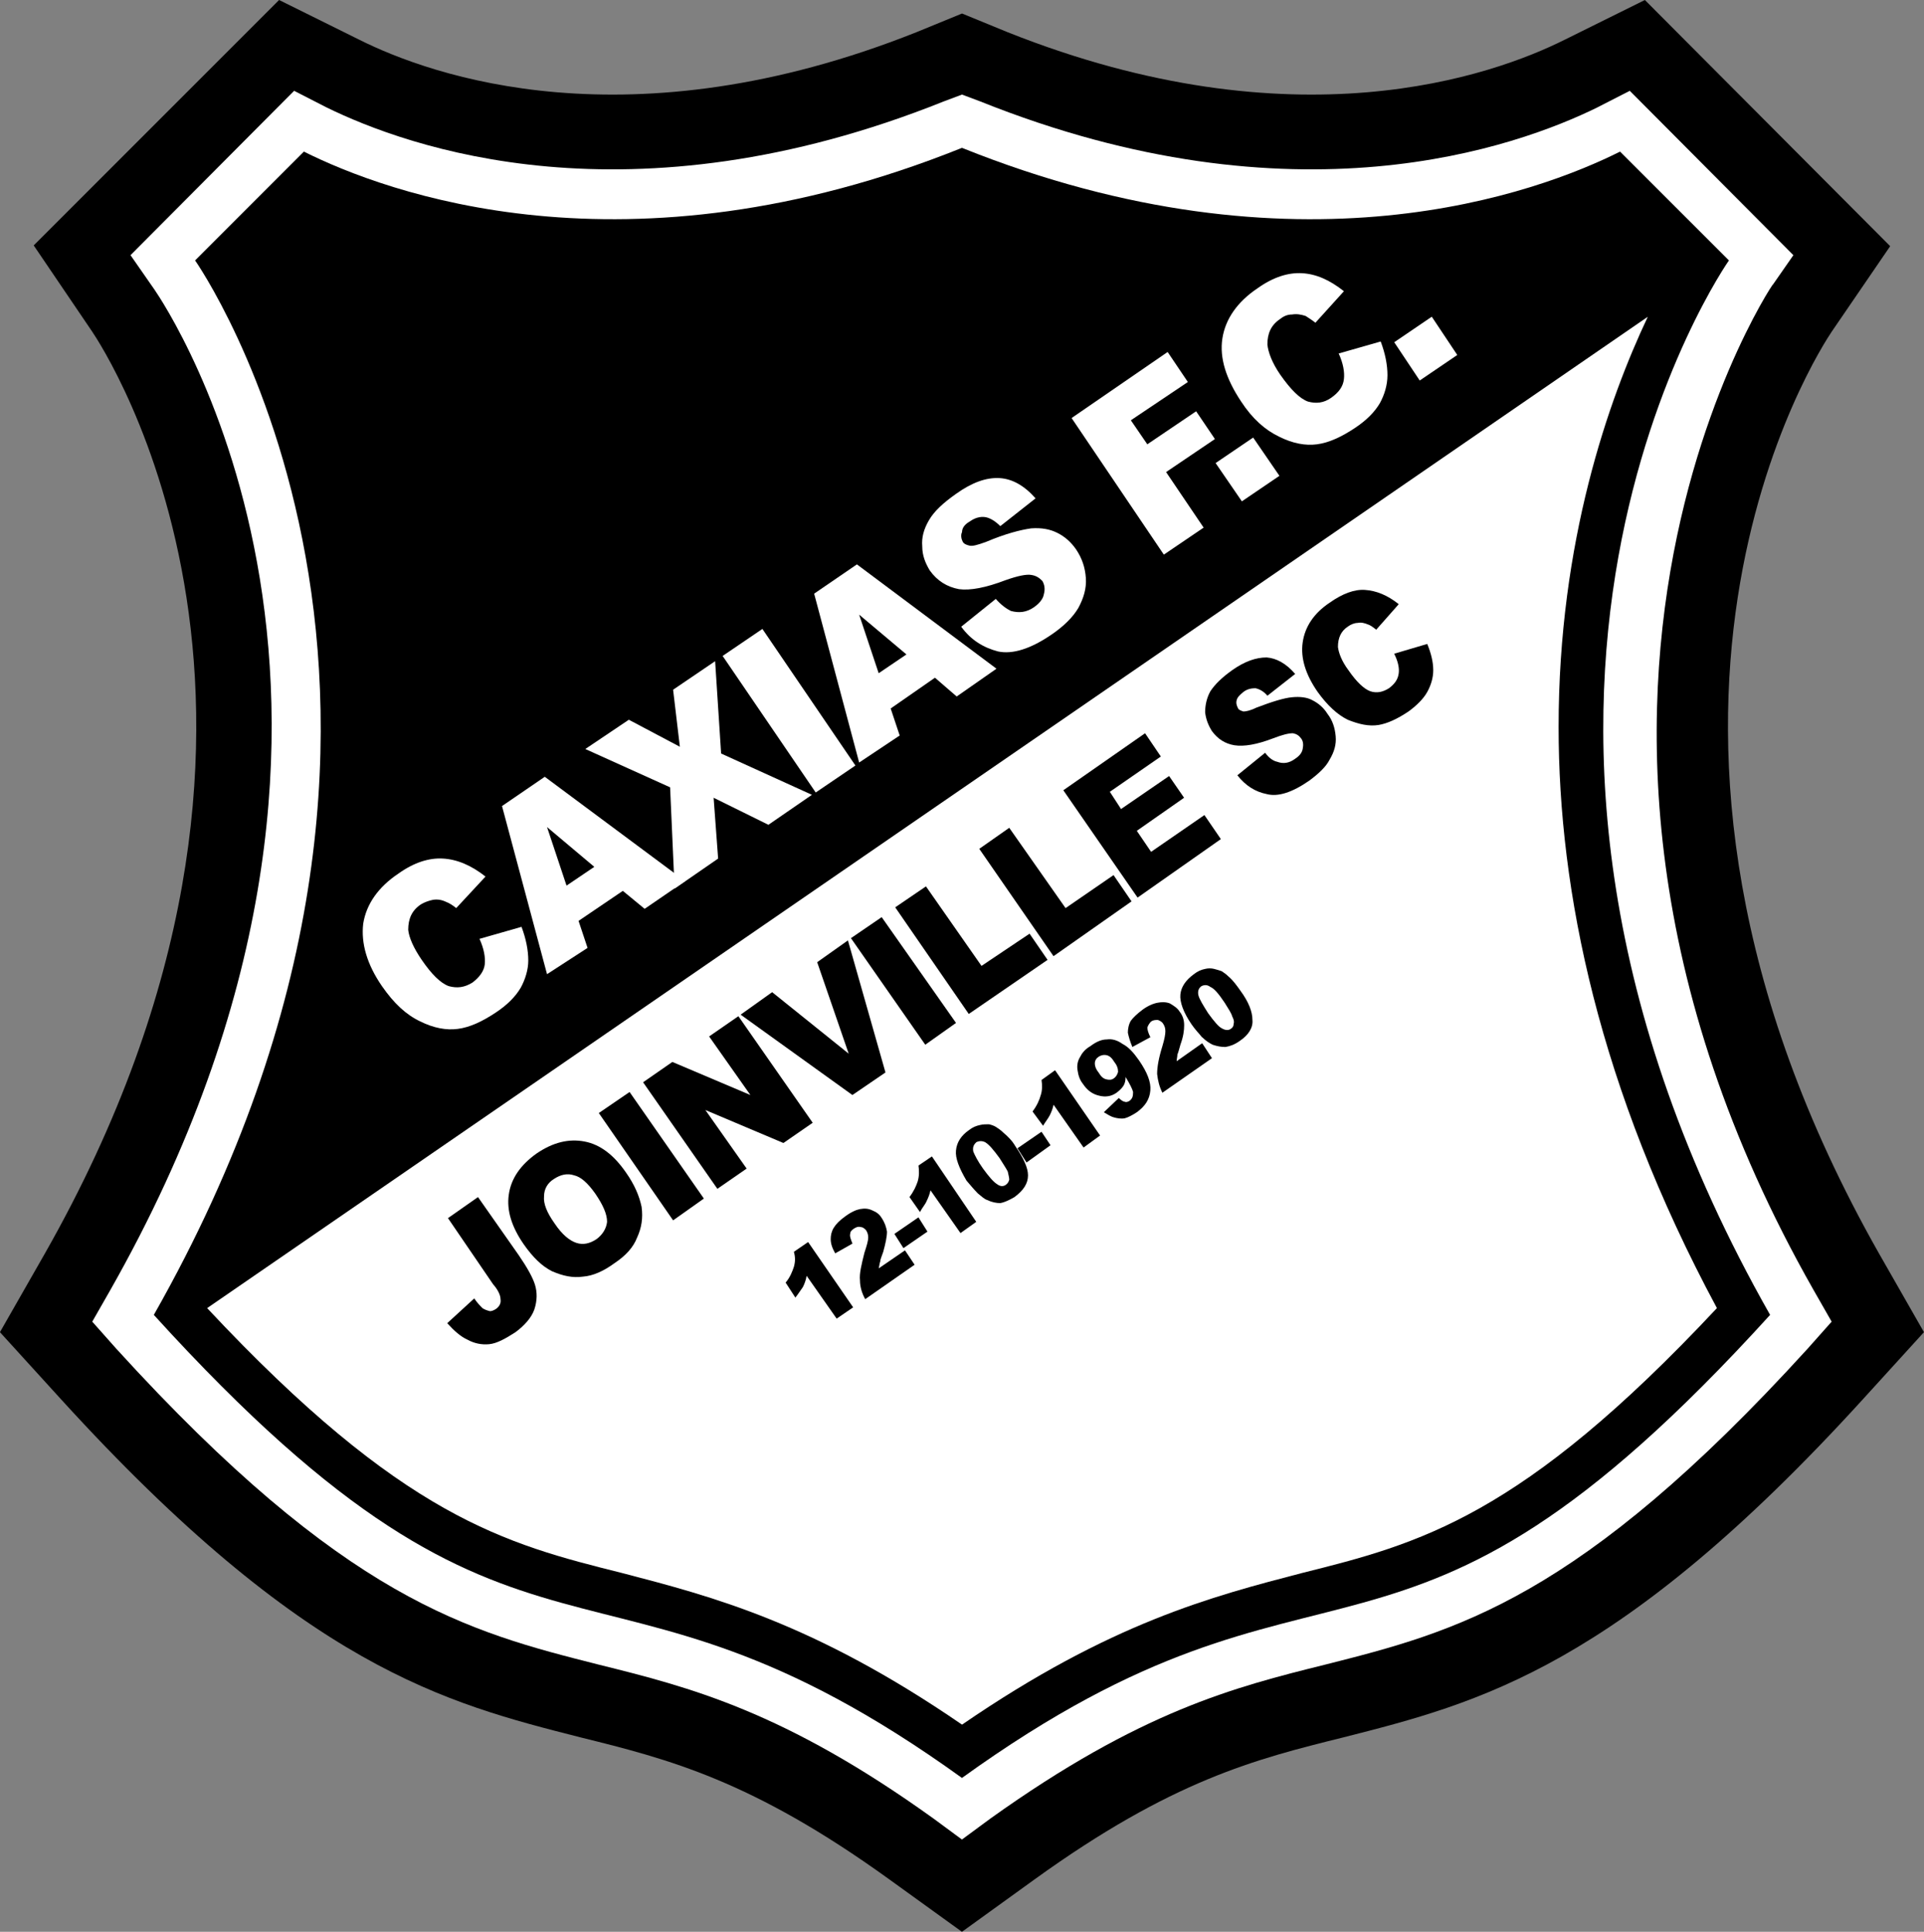 ﻿<svg xmlns="http://www.w3.org/2000/svg" width="249.03" height="250" viewBox="0 0 249.03 250"><rect x="0" y="0" width="249.03" height="250" fill="#808080" stroke="none"/><title>Caxias FC</title><path d="M202.51,5.148c-9.325,4.662-34.966,13.792-72.067-0.971l-5.925-2.428-5.925,2.428c-37.111,14.763-62.753,5.633-72.077,0.971l-10.392-5.148-31.76,31.761,7.576,11.169c1.36,2.04,33.217,50.02-6.12,119.27l-5.827,10.2,7.867,8.644c31.664,34.771,49.729,39.335,67.308,43.803,11.363,2.817,22.146,5.537,39.918,18.356l9.422,6.798,9.421-6.798c17.773-12.819,28.556-15.539,39.919-18.356,17.581-4.468,35.646-9.032,67.309-43.803l7.866-8.644-5.827-10.199c-39.238-69.25-7.479-117.23-6.118-119.27l7.574-11.072-31.75-31.858-10.39,5.148z"/><path fill="#FFF" d="M206.78,13.889c-10.488,5.148-39.238,15.541-79.934-0.776l-2.331-0.874-2.331,0.874c-40.701,16.317-69.45,5.925-79.941,0.776l-4.176-2.137-21.174,21.271,3.109,4.468c1.457,2.137,36.811,54.487-5.73,129.47l-2.331,4.079,3.107,3.498c29.624,32.537,45.553,36.615,62.452,40.888,11.752,2.914,23.991,6.023,43.318,19.912l3.691,2.721,3.69-2.721c19.426-13.889,31.566-16.998,43.318-19.912,16.9-4.272,32.828-8.351,62.451-40.888l3.109-3.498-2.332-4.079c-45.163-79.449-0.096-137.53-5.73-129.47l3.109-4.468-21.175-21.271-4.18,2.138z"/><path d="M223.78,33.704l-14.09-14.084c-10.488,5.245-41.666,16.997-85.179-0.486-43.513,17.482-74.689,5.73-85.179,0.486l-14.079,14.084s39.919,56.721-5.342,136.46c49.049,54.002,56.625,25.349,104.6,59.925,47.98-34.576,55.556-5.923,104.6-59.925-45.25-79.736-5.33-136.46-5.33-136.46z"/><g fill="#FFF">
<path d="M213.29,40.987l-186.48,128.3c25.35,27.097,38.559,30.497,53.711,34.284,11.558,3.012,24.767,6.412,43.998,19.62,19.231-13.208,32.439-16.608,43.997-19.62,15.151-3.787,28.361-7.188,53.711-34.284-15.346-28.556-20.492-54.002-20.492-75.176-0.01-24.086,6.5-42.443,11.55-53.127z"/><path d="M62.063,121.5l5.44-1.554c0.583,1.554,0.874,3.011,0.874,4.37,0,1.166-0.388,2.428-0.971,3.497-0.681,1.164-1.749,2.233-3.205,3.203-1.749,1.168-3.4,1.945-4.954,2.137-1.457,0.195-3.107-0.098-4.857-0.969-1.845-0.876-3.399-2.332-4.952-4.565-1.943-2.817-2.72-5.537-2.429-8.062,0.389-2.525,1.943-4.76,4.565-6.508,2.039-1.457,3.982-2.038,5.73-1.942,1.846,0.097,3.69,0.874,5.537,2.331l-3.789,4.08c-0.485-0.39-0.97-0.68-1.262-0.778-0.582-0.291-1.165-0.388-1.749-0.291-0.485,0.097-1.068,0.291-1.554,0.583-1.166,0.776-1.651,1.845-1.651,3.302,0.098,0.971,0.68,2.331,1.748,3.885,1.263,1.846,2.429,3.011,3.498,3.399,1.068,0.291,2.039,0.194,3.107-0.486,0.874-0.681,1.458-1.457,1.555-2.331,0.097-0.87-0.098-2.03-0.681-3.3z"/><path d="M73.329,114.61l-2.525-7.576,6.119,5.147-3.594,2.43zm10.102,3.01l5.244-3.593-18.162-13.501-5.536,3.788,5.827,21.757,5.245-3.4-1.165-3.496,5.73-3.885,2.817,2.32z"/><polygon points="75.758,96.932,81.391,93.144,87.996,96.64,87.122,89.259,92.561,85.568,93.337,97.515,105.09,102.86,99.457,106.74,92.367,103.24,92.949,111.11,87.316,115,86.734,101.89,75.758,96.932"/><polygon points="93.532,84.888,98.679,81.392,110.72,99.069,105.58,102.56,93.532,84.888"/><path d="M113.73,87.122l-2.526-7.576,6.12,5.147-3.59,2.429zm10.1,3.011l5.148-3.594-18.065-13.5-5.536,3.788,5.827,21.854,5.246-3.497-1.166-3.497,5.73-3.982,2.81,2.428z"/><path d="M124.42,81.1l4.468-3.593c0.68,0.777,1.36,1.263,1.943,1.554,1.067,0.292,2.04,0.194,3.01-0.485,0.682-0.485,1.167-1.068,1.262-1.651,0.196-0.681,0.099-1.263-0.192-1.749-0.388-0.388-0.776-0.68-1.458-0.776-0.581-0.097-1.65,0.096-3.302,0.68-2.525,0.97-4.565,1.359-6.021,1.165-1.555-0.291-2.816-1.068-3.789-2.427-0.583-0.972-0.971-1.943-0.971-3.108-0.097-1.166,0.194-2.234,0.875-3.399,0.679-1.166,1.845-2.234,3.497-3.4,2.039-1.457,3.884-2.137,5.633-2.04,1.65,0.097,3.204,0.971,4.662,2.622l-4.564,3.594c-0.681-0.68-1.36-1.068-1.943-1.166-0.68-0.097-1.36,0.097-2.039,0.583-0.681,0.388-0.972,0.875-0.972,1.361-0.194,0.388-0.098,0.874,0.098,1.262,0.193,0.292,0.484,0.388,0.874,0.486,0.389,0.097,1.067-0.098,2.136-0.486,2.525-1.068,4.467-1.555,5.827-1.749,1.36-0.097,2.429,0.097,3.401,0.583,0.971,0.486,1.747,1.166,2.427,2.137,0.777,1.166,1.165,2.331,1.263,3.691s-0.29,2.623-0.972,3.885c-0.679,1.165-1.844,2.331-3.398,3.4-2.818,1.943-5.148,2.622-6.993,2.233-1.86-0.487-3.51-1.458-4.77-3.207z"/><polygon points="138.7,54.1,151.13,45.552,153.75,49.437,146.37,54.391,148.5,57.499,154.82,53.226,157.25,56.819,150.93,61.092,155.79,68.28,150.64,71.776,138.7,54.1"/><polygon points="157.34,59.927,162.2,56.625,165.6,61.578,160.74,64.88,157.34,59.927"/><path d="M173.27,45.747l5.44-1.553c0.581,1.553,0.873,3.011,0.873,4.37,0,1.262-0.389,2.526-0.971,3.594-0.681,1.166-1.749,2.234-3.204,3.205-1.749,1.166-3.4,1.942-4.956,2.137-1.456,0.194-3.107-0.097-4.855-0.971-1.846-0.874-3.496-2.331-4.953-4.564-1.942-2.914-2.817-5.634-2.429-8.159,0.389-2.525,1.944-4.759,4.565-6.508,2.04-1.457,3.981-2.039,5.729-1.943,1.847,0.098,3.594,0.875,5.44,2.331l-3.692,4.079c-0.485-0.387-0.97-0.679-1.262-0.873-0.583-0.194-1.165-0.292-1.749-0.194-0.581,0-1.067,0.194-1.553,0.583-1.165,0.777-1.651,1.845-1.651,3.303,0.098,0.971,0.583,2.331,1.651,3.885,1.359,1.943,2.524,3.108,3.594,3.497,1.068,0.292,2.039,0.194,3.011-0.486,0.971-0.68,1.554-1.458,1.651-2.428,0.1-0.878-0.09-2.043-0.68-3.305z"/><polygon points="180.46,44.29,185.32,40.987,188.62,45.94,183.76,49.243,180.46,44.29"/></g>
<path d="M57.984,157.64l3.885-2.721,5.245,7.479c1.068,1.553,1.846,2.914,2.136,3.885,0.292,0.973,0.292,2.041-0.096,3.205-0.389,1.067-1.263,2.04-2.429,2.915-1.359,0.873-2.428,1.455-3.399,1.553s-1.942-0.098-2.816-0.583c-0.875-0.387-1.749-1.164-2.623-2.137l3.497-3.203c0.388,0.58,0.777,0.969,1.068,1.262,0.292,0.193,0.583,0.291,0.971,0.389,0.195,0,0.486-0.098,0.778-0.292,0.389-0.292,0.68-0.681,0.583-1.261,0-0.486-0.291-1.168-0.97-1.945l-5.83-8.54z"/><path d="M70.417,154.82c0-0.97,0.485-1.748,1.263-2.234,0.875-0.58,1.748-0.777,2.622-0.486,0.874,0.195,1.748,0.973,2.72,2.331,1.069,1.557,1.554,2.721,1.554,3.693-0.097,0.875-0.583,1.65-1.359,2.232-0.875,0.584-1.75,0.779-2.624,0.486-0.874-0.291-1.845-1.068-2.816-2.525-0.973-1.37-1.458-2.53-1.36-3.5zm1.068,9.71c1.36,0.583,2.622,0.875,3.981,0.681,1.264-0.098,2.624-0.681,4.081-1.748,1.456-0.973,2.428-2.042,2.913-3.303,0.583-1.264,0.778-2.525,0.583-3.981-0.291-1.361-0.874-2.817-2.04-4.467-1.554-2.238-3.302-3.596-5.341-3.984-2.04-0.39-4.08,0.097-6.217,1.555-2.039,1.457-3.301,3.204-3.593,5.341-0.292,2.042,0.389,4.178,1.942,6.412,1.165,1.66,2.331,2.82,3.691,3.5z"/><polygon points="77.506,144.04,81.489,141.32,91.104,155.11,87.122,157.93,77.506,144.04"/><polygon points="83.237,140.06,87.025,137.43,97.126,141.71,91.784,134.13,95.571,131.51,105.19,145.3,101.4,147.92,91.298,143.65,96.64,151.23,92.852,153.85,83.237,140.06"/><polygon points="95.863,131.31,99.942,128.4,109.85,136.36,105.77,124.52,109.75,121.7,114.61,138.79,110.33,141.71,95.863,131.31"/><polygon points="110.14,121.41,114.12,118.69,123.74,132.38,119.76,135.2,110.14,121.41"/><polygon points="115.87,117.42,119.85,114.71,127.04,125,133.26,120.83,135.59,124.22,125.39,131.22,115.87,117.42"/><polygon points="126.75,109.85,130.63,107.13,137.92,117.52,144.13,113.25,146.46,116.65,136.36,123.74,126.75,109.85"/><polygon points="137.63,102.27,148.21,94.893,150.25,97.903,143.65,102.47,145.1,104.7,151.32,100.43,153.26,103.24,147.14,107.52,148.99,110.24,155.89,105.48,158.02,108.59,147.24,116.16,137.63,102.27"/><path d="M160.16,100.33l3.592-2.913c0.486,0.68,1.069,1.068,1.555,1.165,0.776,0.292,1.553,0.194,2.33-0.389,0.583-0.388,0.874-0.776,0.972-1.262s0.098-0.972-0.194-1.36c-0.292-0.388-0.582-0.583-1.068-0.679-0.583,0-1.36,0.194-2.623,0.679-2.039,0.777-3.689,1.068-4.952,0.875-1.166-0.194-2.136-0.777-2.915-1.845-0.483-0.777-0.776-1.554-0.873-2.428,0-0.875,0.193-1.846,0.681-2.72,0.582-0.874,1.455-1.748,2.815-2.719,1.651-1.166,3.107-1.651,4.468-1.651,1.263,0.097,2.525,0.776,3.69,2.137l-3.593,2.816c-0.486-0.583-1.068-0.874-1.554-0.971-0.486,0-1.069,0.097-1.554,0.486-0.486,0.389-0.776,0.68-0.874,1.068s0,0.68,0.192,1.068c0.098,0.194,0.39,0.291,0.682,0.389,0.29,0,0.873-0.098,1.649-0.486,2.041-0.777,3.595-1.263,4.662-1.359,0.972-0.097,1.942,0,2.623,0.388,0.776,0.388,1.457,0.971,1.942,1.749,0.681,0.874,0.973,1.845,1.069,2.914,0.097,1.067-0.194,2.039-0.778,3.011-0.484,0.971-1.457,1.845-2.622,2.719-2.234,1.554-4.078,2.137-5.536,1.749-1.46-0.29-2.72-1.07-3.79-2.43z"/><path d="M180.46,84.597l4.273-1.262c0.486,1.165,0.777,2.331,0.777,3.399,0,0.971-0.291,1.942-0.777,2.817-0.485,0.874-1.359,1.748-2.428,2.525-1.457,0.972-2.72,1.554-3.885,1.749-1.264,0.194-2.526-0.098-3.982-0.68-1.359-0.681-2.623-1.846-3.885-3.593-1.555-2.235-2.234-4.371-1.943-6.41,0.291-2.041,1.457-3.788,3.496-5.148,1.651-1.166,3.207-1.749,4.567-1.651,1.455,0.096,2.912,0.679,4.37,1.845l-2.915,3.303c-0.486-0.389-0.776-0.583-1.068-0.68-0.486-0.194-0.873-0.292-1.359-0.194-0.388,0-0.874,0.194-1.263,0.485-0.874,0.583-1.263,1.458-1.263,2.623,0.097,0.777,0.486,1.845,1.361,3.011,1.066,1.554,2.037,2.428,2.815,2.719,0.874,0.292,1.65,0.098,2.428-0.388,0.777-0.583,1.166-1.165,1.264-1.943,0.09-0.682-0.1-1.556-0.59-2.527z"/><path d="M125.97,148.99c-0.098-0.584,0.095-0.875,0.387-1.167,0.39-0.194,0.778-0.194,1.166,0,0.486,0.292,1.068,0.972,1.846,2.04,0.485,0.777,0.874,1.361,1.068,1.75,0.097,0.482,0.193,0.774,0.193,1.066-0.097,0.291-0.193,0.486-0.485,0.681-0.291,0.194-0.679,0.194-1.068-0.097-0.485-0.293-1.067-0.973-1.846-2.039-0.69-0.97-1.07-1.74-1.27-2.23zm29.14-20.2c-0.097-0.484,0-0.873,0.388-1.164,0.39-0.195,0.778-0.195,1.167,0.098,0.485,0.193,1.067,0.872,1.846,2.039,0.483,0.777,0.872,1.361,0.97,1.747,0.195,0.389,0.292,0.682,0.195,0.973,0,0.291-0.098,0.486-0.389,0.678-0.293,0.195-0.681,0.195-1.167-0.098-0.388-0.191-0.97-0.871-1.746-1.938-0.68-1.08-1.16-1.86-1.26-2.34zm-10.39,9.91c-0.097,0.39-0.291,0.681-0.583,0.876-0.292,0.193-0.582,0.193-0.971,0.097s-0.682-0.389-0.972-0.875c-0.389-0.486-0.486-0.873-0.486-1.164,0-0.389,0.195-0.681,0.486-0.875,0.29-0.195,0.68-0.292,1.068-0.195,0.388,0.098,0.68,0.39,0.971,0.875,0.38,0.48,0.48,0.87,0.48,1.26zm-40.12,22.04l5.827,8.448-2.136,1.459-3.885-5.538c-0.097,0.584-0.292,1.067-0.486,1.456-0.291,0.389-0.583,0.875-0.972,1.361l-1.261-1.941c0.582-0.682,0.874-1.459,1.068-2.043,0.192-0.678,0.192-1.261,0-1.941l1.85-1.27zm51-26.51c0.484,0.486,0.971,0.777,1.358,0.973,0.584,0.191,1.069,0.291,1.651,0.291,0.583-0.1,1.166-0.291,1.846-0.777,1.165-0.779,1.749-1.748,1.651-2.721,0-1.07-0.486-2.331-1.555-3.786-0.484-0.682-0.971-1.361-1.555-1.848-0.29-0.29-0.581-0.485-0.874-0.679-0.291-0.098-0.581-0.194-0.97-0.292-0.389-0.096-0.776-0.096-1.166,0-0.486,0.098-0.971,0.292-1.457,0.681-1.067,0.776-1.65,1.651-1.748,2.624-0.097,0.969,0.388,2.327,1.457,3.884,0.48,0.7,0.97,1.18,1.36,1.67zm1.26,2.72l-6.409,4.467c-0.389-0.777-0.581-1.553-0.68-2.428,0-0.875,0.193-2.039,0.68-3.595,0.29-0.971,0.388-1.553,0.388-1.939,0-0.393-0.098-0.682-0.29-0.973-0.098-0.194-0.389-0.389-0.679-0.486-0.294,0-0.584,0-0.875,0.195-0.195,0.193-0.391,0.485-0.486,0.777,0,0.291,0.096,0.678,0.389,1.262l-2.332,1.264c-0.291-0.682-0.484-1.361-0.583-1.848,0-0.486,0.099-1.066,0.389-1.553,0.292-0.389,0.777-0.875,1.555-1.456,0.679-0.486,1.36-0.778,1.944-0.875,0.483-0.098,1.067-0.098,1.553,0.097,0.486,0.292,0.971,0.584,1.263,1.066,0.387,0.486,0.583,1.07,0.583,1.751,0,0.679-0.099,1.456-0.486,2.526-0.194,0.678-0.292,1.066-0.389,1.261,0,0.292-0.097,0.583-0.097,0.875l3.303-2.331,1.27,1.94zm-12.63,7.67c0.39,0.098,0.874,0.193,1.36,0.098,0.388-0.098,0.971-0.391,1.554-0.779,1.069-0.777,1.651-1.65,1.749-2.816,0.098-1.067-0.389-2.331-1.458-3.884-0.679-0.973-1.358-1.748-2.137-2.137-0.679-0.486-1.359-0.682-2.039-0.584-0.681,0-1.359,0.291-2.136,0.873-0.682,0.391-1.069,0.875-1.36,1.458-0.292,0.486-0.389,1.069-0.292,1.65,0.097,0.681,0.292,1.264,0.681,1.75,0.583,0.873,1.263,1.359,2.137,1.553,0.776,0.195,1.553,0.098,2.233-0.389,0.388-0.291,0.68-0.582,0.874-0.875,0.194-0.289,0.292-0.678,0.292-1.164,0.582,0.971,0.873,1.553,0.971,1.942,0,0.583-0.098,0.876-0.486,1.167-0.194,0.098-0.389,0.191-0.582,0.098-0.194,0-0.486-0.195-0.777-0.486l-1.942,1.844c0.51,0.29,0.9,0.58,1.38,0.68zm-7.67-6.12l5.828,8.451-2.137,1.554-3.886-5.538c-0.097,0.486-0.292,0.973-0.486,1.361-0.194,0.391-0.582,0.873-0.873,1.359l-1.36-1.845c0.584-0.778,0.875-1.456,1.067-2.136,0.195-0.584,0.195-1.266,0.098-1.943l1.75-1.26zm-4.86,10.1l3.107-2.137,1.165,1.747-3.106,2.233-1.17-1.84zm-5.15,5.83c0.486,0.39,0.874,0.778,1.263,0.876,0.584,0.291,1.166,0.389,1.652,0.389,0.583-0.098,1.164-0.389,1.844-0.778,1.167-0.872,1.749-1.747,1.749-2.817,0-0.969-0.582-2.232-1.651-3.786-0.389-0.681-0.971-1.262-1.554-1.748-0.292-0.291-0.583-0.486-0.874-0.681-0.292-0.194-0.582-0.292-0.971-0.389-0.39,0-0.778,0-1.166,0.097-0.486,0.098-0.971,0.292-1.457,0.682-0.972,0.68-1.555,1.553-1.65,2.622-0.098,0.971,0.388,2.234,1.358,3.885,0.49,0.58,0.98,1.16,1.46,1.65zm-5.92-4.76l5.73,8.452-2.039,1.455-3.885-5.534c-0.097,0.486-0.292,0.97-0.485,1.358-0.194,0.486-0.583,0.875-0.875,1.456l-1.359-1.942c0.583-0.777,0.874-1.456,1.068-2.039,0.195-0.679,0.195-1.358,0.098-2.04l1.74-1.18zm-4.86,10.01l3.108-2.137,1.166,1.845-3.108,2.137-1.17-1.84zm2.63,3.98l-6.411,4.468c-0.388-0.682-0.68-1.557-0.68-2.429-0.098-0.875,0.194-2.039,0.582-3.596,0.292-0.871,0.486-1.553,0.486-1.941s-0.098-0.682-0.292-0.973c-0.194-0.191-0.388-0.387-0.679-0.387-0.292-0.097-0.583,0-0.874,0.195-0.292,0.191-0.486,0.386-0.486,0.678-0.097,0.291,0.097,0.777,0.291,1.264l-2.233,1.262c-0.388-0.681-0.583-1.262-0.583-1.846,0-0.486,0.096-0.972,0.389-1.457,0.291-0.484,0.776-0.971,1.456-1.457,0.778-0.583,1.457-0.875,1.943-0.969,0.582-0.098,1.068-0.098,1.65,0.194,0.486,0.191,0.875,0.483,1.167,0.97,0.389,0.583,0.583,1.166,0.679,1.747,0,0.681-0.194,1.556-0.486,2.623-0.193,0.583-0.388,0.972-0.388,1.264-0.097,0.194-0.097,0.483-0.194,0.873l3.399-2.331,1.25,1.87z"/></svg>